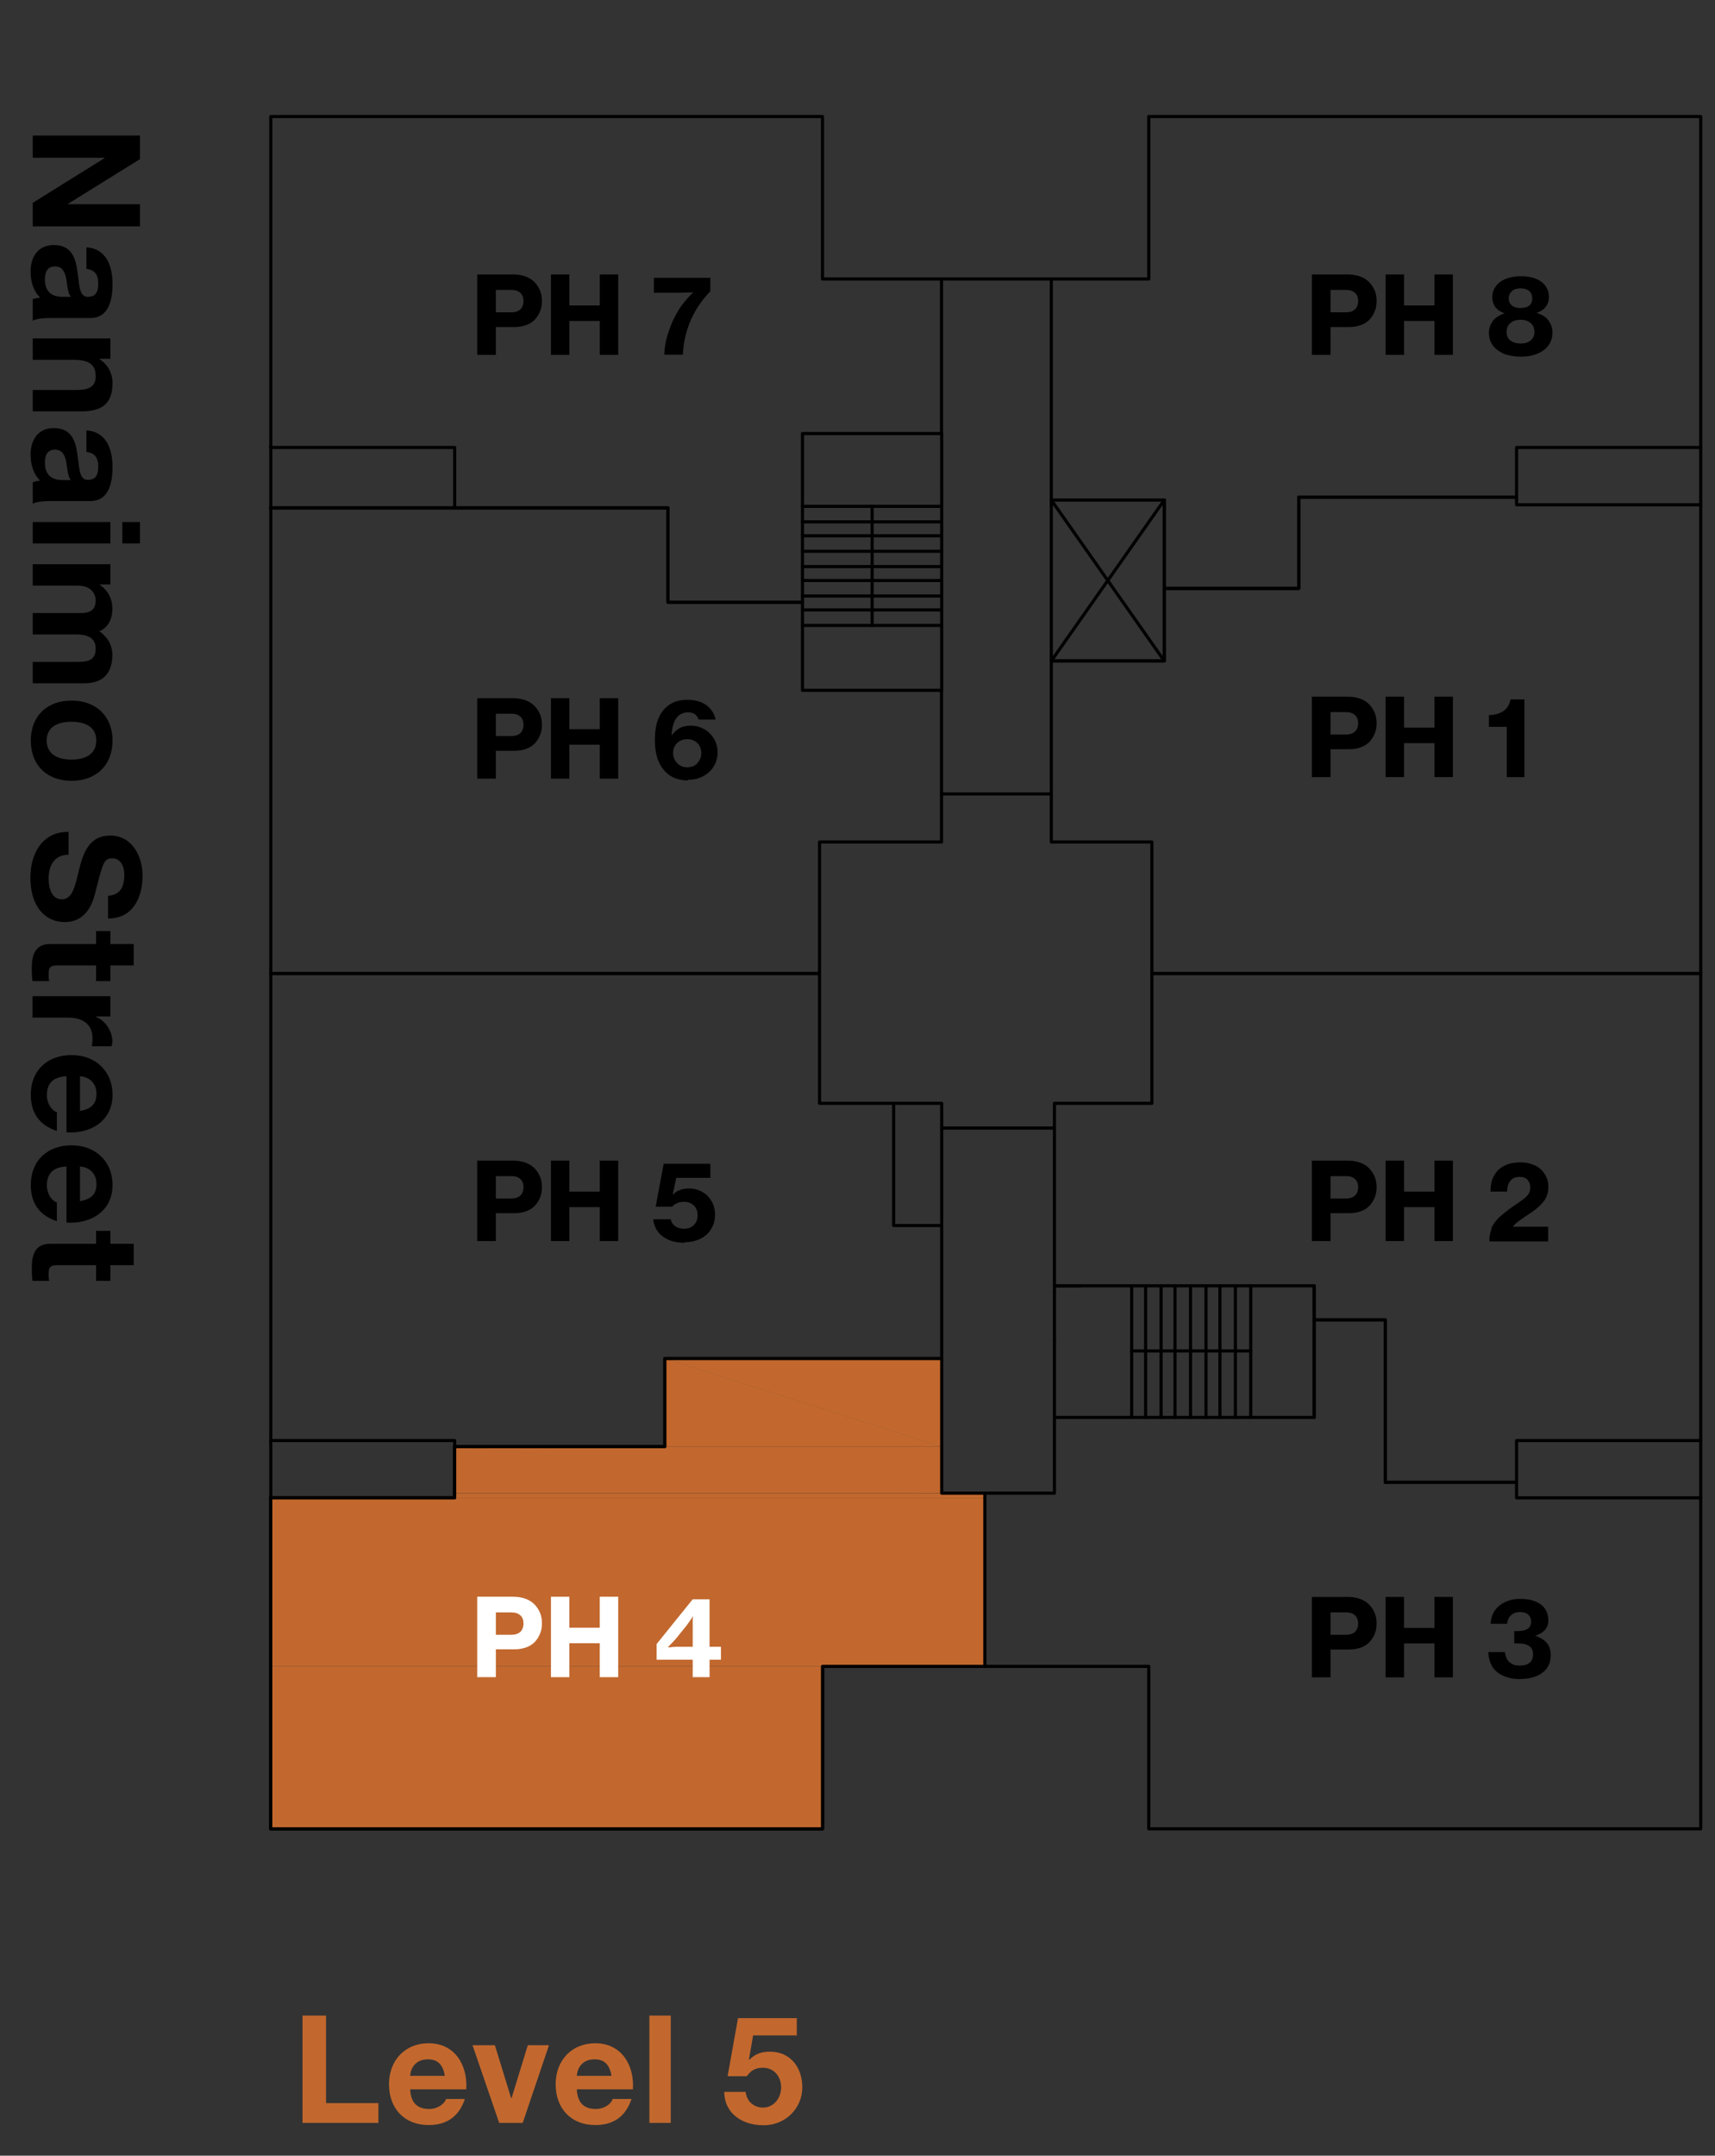 <?xml version="1.0" encoding="UTF-8"?> <svg xmlns="http://www.w3.org/2000/svg" id="Layer_2" data-name="Layer 2" viewBox="0 0 87.47 109.88"><rect x="0" y="0" width="87.47" height="109.88" fill="#333333" stroke="none"/><defs><style> .cls-1 { stroke: #000; stroke-width: .16px; } .cls-1, .cls-2 { fill: none; stroke-linecap: round; stroke-linejoin: round; } .cls-2 { stroke: #c2682e; } .cls-2, .cls-3, .cls-4, .cls-5 { stroke-width: 0px; } .cls-4 { fill: #c2682e; } .cls-5 { fill: #fff; } </style></defs><g id="Layer_1-2" data-name="Layer 1"><g><polyline class="cls-1" points="86.74 76.35 86.74 73.43 86.66 73.43"></polyline><line class="cls-1" x1="13.81" y1="22.81" x2="13.81" y2="25.89"></line><polyline class="cls-1" points="13.89 73.43 13.81 73.43 13.81 76.35 13.89 76.35"></polyline><line class="cls-1" x1="63.79" y1="65.54" x2="63.79" y2="68.86"></line><line class="cls-1" x1="63.01" y1="65.54" x2="63.01" y2="68.86"></line><line class="cls-1" x1="62.22" y1="65.54" x2="62.22" y2="68.86"></line><polyline class="cls-1" points="13.81 22.81 23.19 22.81 23.19 25.89 34.07 25.89 34.07 30.7 40.93 30.7 40.93 22.1 48.02 22.1 48.02 14.22 41.95 14.22 41.95 5.94 13.81 5.94 13.81 22.81"></polyline><polyline class="cls-1" points="23.19 25.89 13.81 25.89 13.89 25.89"></polyline><line class="cls-1" x1="13.89" y1="22.81" x2="13.81" y2="22.81"></line><line class="cls-1" x1="53.62" y1="14.22" x2="48.03" y2="14.22"></line><polyline class="cls-1" points="86.66 22.81 86.74 22.81 86.74 25.73 86.66 25.73"></polyline><polyline class="cls-1" points="53.62 25.49 53.62 33.69 59.38 33.69 59.38 25.49"></polyline><polyline class="cls-1" points="86.74 49.62 86.74 25.73 77.35 25.73 77.35 25.34 66.24 25.34 66.24 29.99 59.38 29.99 59.38 33.69 53.62 33.69 53.62 42.92 58.75 42.92 58.75 49.62 86.74 49.62"></polyline><line class="cls-1" x1="61.51" y1="65.54" x2="61.51" y2="68.86"></line><line class="cls-1" x1="60.72" y1="65.54" x2="60.72" y2="68.86"></line><line class="cls-1" x1="63.79" y1="68.86" x2="63.79" y2="72.25"></line><line class="cls-1" x1="63.01" y1="68.86" x2="63.01" y2="72.25"></line><line class="cls-1" x1="62.22" y1="68.86" x2="62.22" y2="72.25"></line><line class="cls-1" x1="61.51" y1="68.86" x2="61.51" y2="72.25"></line><line class="cls-1" x1="60.72" y1="68.86" x2="60.72" y2="72.25"></line><line class="cls-1" x1="59.93" y1="68.86" x2="59.93" y2="72.25"></line><line class="cls-1" x1="59.22" y1="68.86" x2="59.22" y2="72.25"></line><line class="cls-1" x1="58.43" y1="68.86" x2="58.43" y2="72.25"></line><line class="cls-1" x1="57.72" y1="68.86" x2="57.72" y2="72.25"></line><line class="cls-1" x1="86.66" y1="76.35" x2="86.74" y2="76.35"></line><polyline class="cls-1" points="48.03 76.11 50.23 76.11 50.23 84.94 41.95 84.94 41.95 93.22 13.81 93.22 13.81 76.35 23.19 76.35 23.19 73.74 33.91 73.74 33.91 69.25 48.03 69.25 48.03 76.11"></polyline><polyline class="cls-1" points="45.58 56.24 48.03 56.24 48.03 62.47 48.03 69.25 33.91 69.25 33.91 73.74 23.19 73.74 23.19 73.43 13.81 73.43 13.81 49.62 13.89 49.62 41.8 49.62 41.8 56.24 45.58 56.24 45.58 62.47 48.03 62.47"></polyline><polyline class="cls-1" points="13.81 25.89 34.07 25.89 34.07 30.7 40.93 30.7 40.93 35.19 48.02 35.19 48.02 42.92 41.8 42.92 41.8 49.62 13.81 49.62 13.81 25.89"></polyline><line class="cls-1" x1="48.03" y1="22.1" x2="48.03" y2="22.34"></line><line class="cls-1" x1="48.03" y1="24.86" x2="48.03" y2="35.19"></line><polyline class="cls-1" points="44.48 31.88 44.48 25.81 48.03 25.81"></polyline><line class="cls-1" x1="44.48" y1="26.6" x2="48.03" y2="26.6"></line><line class="cls-1" x1="44.48" y1="27.31" x2="48.03" y2="27.31"></line><line class="cls-1" x1="44.48" y1="28.1" x2="48.03" y2="28.1"></line><line class="cls-1" x1="44.48" y1="28.88" x2="48.03" y2="28.88"></line><line class="cls-1" x1="44.48" y1="29.59" x2="48.03" y2="29.59"></line><line class="cls-1" x1="44.48" y1="30.38" x2="48.03" y2="30.38"></line><line class="cls-1" x1="44.48" y1="31.09" x2="48.03" y2="31.09"></line><line class="cls-1" x1="44.48" y1="31.88" x2="48.03" y2="31.88"></line><line class="cls-1" x1="44.48" y1="25.81" x2="40.93" y2="25.81"></line><line class="cls-1" x1="44.48" y1="26.6" x2="40.93" y2="26.6"></line><line class="cls-1" x1="44.48" y1="27.31" x2="40.93" y2="27.31"></line><line class="cls-1" x1="44.48" y1="28.1" x2="40.93" y2="28.1"></line><line class="cls-1" x1="44.48" y1="28.88" x2="40.93" y2="28.88"></line><line class="cls-1" x1="44.48" y1="29.59" x2="40.93" y2="29.59"></line><line class="cls-1" x1="44.48" y1="30.38" x2="40.93" y2="30.38"></line><line class="cls-1" x1="44.48" y1="31.09" x2="40.93" y2="31.09"></line><line class="cls-1" x1="44.48" y1="31.88" x2="40.93" y2="31.88"></line><line class="cls-1" x1="67.03" y1="65.54" x2="67.03" y2="72.25"></line><polyline class="cls-1" points="63.79 68.86 57.72 68.86 57.72 65.55"></polyline><polyline class="cls-1" points="55.12 65.54 53.78 65.54 53.78 65.86"></polyline><line class="cls-1" x1="53.78" y1="68.3" x2="53.78" y2="72.25"></line><line class="cls-1" x1="53.39" y1="57.5" x2="53.78" y2="57.5"></line><line class="cls-1" x1="48.03" y1="40.47" x2="53.62" y2="40.47"></line><line class="cls-1" x1="59.93" y1="65.54" x2="59.93" y2="68.86"></line><line class="cls-1" x1="59.22" y1="65.54" x2="59.22" y2="68.86"></line><line class="cls-1" x1="58.43" y1="65.54" x2="58.43" y2="68.86"></line><line class="cls-1" x1="53.62" y1="25.49" x2="59.38" y2="33.69"></line><line class="cls-1" x1="53.62" y1="33.69" x2="59.38" y2="25.49"></line><polyline class="cls-1" points="53.62 25.49 53.62 14.22 58.59 14.22 58.59 5.94 86.74 5.94 86.74 22.81 77.35 22.81 77.35 25.34 66.24 25.34 66.24 29.99 59.38 29.99 59.38 25.49 53.62 25.49"></polyline><polyline class="cls-1" points="53.78 56.24 58.75 56.24 58.75 49.62 86.74 49.62 86.74 73.43 77.35 73.43 77.35 75.56 70.65 75.56 70.65 67.28 67.03 67.28 67.03 65.54 53.78 65.54 53.78 56.24"></polyline><polyline class="cls-1" points="67.03 67.28 70.65 67.28 70.65 75.56 77.35 75.56 77.35 76.35 86.74 76.35 86.74 93.22 58.59 93.22 58.59 84.94 50.23 84.94 50.23 76.11 53.78 76.11 53.78 72.25 67.03 72.25 67.03 67.28"></polyline><polyline class="cls-1" points="48.03 76.11 50.23 76.11 50.23 84.94 41.95 84.94 41.95 93.22 13.81 93.22 13.81 76.35 23.19 76.35 23.19 73.74 33.91 73.74 33.91 69.25 48.03 69.25 48.03 76.11"></polyline><path class="cls-4" d="M33.91,69.25l14.11,4.49h-14.11v-4.49ZM48.03,69.25h-14.11l14.11,4.49v-4.49Z"></path><path class="cls-2" d="M33.91,69.25l14.11,4.49h-14.11v-4.49ZM48.03,69.25h-14.11l14.11,4.49v-4.49Z"></path><path class="cls-4" d="M23.19,73.74l24.83,2.36h-24.83v-2.36ZM48.03,73.74h-24.83l24.83,2.36v-2.36Z"></path><path class="cls-2" d="M23.19,73.74l24.83,2.36h-24.83v-2.36ZM48.03,73.74h-24.83l24.83,2.36v-2.36Z"></path><path class="cls-4" d="M23.19,76.35h27.04l-27.04-.24v.24ZM23.19,76.11l27.04.24v-.24h-27.04Z"></path><path class="cls-2" d="M23.19,76.11l27.04.24h-27.04v-.24ZM50.23,76.11h-27.04l27.04.24v-.24Z"></path><path class="cls-4" d="M13.81,76.35l36.42,8.59H13.81v-8.59ZM50.23,76.35H13.81l36.42,8.59v-8.59Z"></path><path class="cls-2" d="M13.81,76.35l36.42,8.59H13.81v-8.59ZM50.23,76.35H13.81l36.42,8.59v-8.59Z"></path><path class="cls-4" d="M13.81,93.22h28.15l-28.15-8.28v8.28ZM13.81,84.94l28.15,8.28v-8.28H13.81Z"></path><path class="cls-2" d="M13.81,84.94l28.15,8.28H13.81v-8.28ZM41.95,84.94H13.81l28.15,8.28v-8.28Z"></path><polyline class="cls-1" points="48.03 76.11 50.23 76.11 50.23 84.94 41.95 84.94 41.95 93.22 13.81 93.22 13.81 76.35 23.19 76.35 23.19 73.74 33.91 73.74 33.91 69.25 48.03 69.25 48.03 76.11"></polyline><line class="cls-1" x1="48.03" y1="22.34" x2="48.03" y2="24.86"></line><line class="cls-1" x1="53.39" y1="57.5" x2="48.03" y2="57.5"></line><line class="cls-1" x1="53.78" y1="65.86" x2="53.78" y2="68.3"></line><g><path class="cls-3" d="M24.33,35.59h1.82c.48,0,.84.13,1.1.38.12.12.22.27.29.43.07.16.1.35.1.55s-.03.37-.1.53c-.06.16-.16.3-.27.42-.12.12-.26.21-.43.27-.17.06-.36.1-.57.1h-.98v1.42h-.95v-4.1ZM25.28,37.52h.8c.2,0,.35-.05.46-.15.1-.1.16-.24.16-.42s-.05-.32-.16-.42c-.11-.1-.25-.15-.45-.15h-.8v1.13Z"></path><path class="cls-3" d="M28.1,35.59h.94v1.58h1.55v-1.58h.94v4.1h-.94v-1.73h-1.55v1.73h-.94v-4.1Z"></path><path class="cls-3" d="M35.09,39.78c-.28,0-.52-.05-.72-.14-.21-.09-.38-.23-.52-.4-.15-.18-.27-.4-.34-.65-.07-.25-.11-.53-.11-.85,0-.32.03-.61.1-.88.07-.26.19-.49.35-.68.14-.17.31-.29.51-.38.2-.09.44-.13.72-.13.2,0,.38.03.55.08.16.05.3.12.42.21.12.09.21.2.29.32.08.12.13.26.16.4h-.86c-.03-.09-.09-.18-.17-.25-.08-.08-.21-.12-.37-.12-.52,0-.8.39-.85,1.17h.01c.11-.15.24-.27.4-.36.15-.09.34-.13.56-.13.19,0,.37.03.53.1.17.07.32.16.44.28s.23.27.3.43.11.36.11.56-.04.39-.12.56-.18.32-.32.44-.3.22-.48.29c-.19.07-.39.1-.61.1ZM35.06,39.11c.1,0,.19-.02.28-.05.09-.03.16-.08.22-.15s.11-.14.15-.23c.04-.09.06-.18.06-.28s-.02-.2-.05-.29c-.04-.09-.08-.17-.15-.23-.06-.06-.14-.11-.23-.15-.09-.04-.18-.05-.28-.05-.22,0-.4.07-.53.2-.14.13-.2.31-.2.51,0,.11.02.2.06.29.04.09.09.16.15.23.07.06.14.11.23.15.09.04.19.05.29.05Z"></path></g><g><path class="cls-3" d="M24.33,59.16h1.82c.48,0,.84.13,1.1.38.12.12.22.27.29.43.07.16.1.35.1.55s-.03.37-.1.53c-.06.16-.16.3-.27.42-.12.12-.26.21-.43.27-.17.06-.36.1-.57.1h-.98v1.42h-.95v-4.1ZM25.28,61.09h.8c.2,0,.35-.05.46-.15.1-.1.16-.24.16-.42s-.05-.32-.16-.42c-.11-.1-.25-.15-.45-.15h-.8v1.13Z"></path><path class="cls-3" d="M28.1,59.16h.94v1.58h1.55v-1.58h.94v4.1h-.94v-1.73h-1.55v1.73h-.94v-4.1Z"></path><path class="cls-3" d="M34.92,63.35c-.22,0-.42-.03-.61-.08-.19-.05-.35-.13-.5-.24-.14-.1-.26-.23-.34-.38s-.14-.32-.15-.5h.89c.03.15.1.26.22.35s.27.13.46.13c.21,0,.37-.06.5-.19.13-.13.19-.29.19-.5s-.07-.38-.2-.5c-.13-.12-.29-.18-.48-.18-.14,0-.26.02-.37.07s-.19.11-.25.18h-.84l.41-2.19h2.38v.72h-1.74l-.18.86h.01c.09-.1.2-.18.33-.23.13-.06.29-.09.48-.09.18,0,.35.03.51.09.16.06.3.15.43.27.12.12.22.26.29.42.07.17.11.35.11.56s-.04.41-.12.58-.18.32-.32.44-.3.22-.5.28c-.19.07-.4.1-.63.1Z"></path></g><g><path class="cls-5" d="M24.33,81.39h1.82c.48,0,.84.13,1.1.38.12.12.22.27.29.43.07.16.1.35.1.55s-.03.37-.1.53c-.06.16-.16.3-.27.42-.12.12-.26.21-.43.27-.17.06-.36.1-.57.1h-.98v1.42h-.95v-4.1ZM25.28,83.33h.8c.2,0,.35-.05.46-.15.1-.1.16-.24.16-.42s-.05-.32-.16-.42c-.11-.1-.25-.15-.45-.15h-.8v1.13Z"></path><path class="cls-5" d="M28.1,81.39h.94v1.58h1.55v-1.58h.94v4.1h-.94v-1.73h-1.55v1.73h-.94v-4.1Z"></path><path class="cls-5" d="M35.33,84.6h-1.84v-.8l1.84-2.28h.86v2.42h.58v.66h-.58v.89h-.86v-.89ZM34.09,83.97c.07,0,.13,0,.2-.02.06,0,.12,0,.18-.01.07,0,.13,0,.18,0h.68v-.95c0-.06,0-.12,0-.19,0-.07,0-.13,0-.2,0-.07,0-.14.02-.21h-.01c-.04.07-.09.13-.13.2-.04.05-.08.11-.13.18-.04.06-.09.12-.13.17l-.42.52c-.04.05-.09.11-.14.16-.05.06-.1.11-.15.16-.06.06-.11.12-.17.18h0Z"></path></g><g><path class="cls-3" d="M66.9,13.99h1.82c.48,0,.84.13,1.1.38.12.12.22.27.29.43.07.16.1.35.1.55s-.03.37-.1.53c-.06.16-.16.3-.27.42-.12.12-.26.21-.43.27-.17.06-.36.1-.57.1h-.98v1.42h-.95v-4.1ZM67.85,15.92h.8c.2,0,.35-.05.46-.15.1-.1.16-.24.16-.42s-.05-.32-.16-.42c-.11-.1-.25-.15-.45-.15h-.8v1.13Z"></path><path class="cls-3" d="M70.67,13.99h.94v1.58h1.55v-1.58h.94v4.1h-.94v-1.73h-1.55v1.73h-.94v-4.1Z"></path><path class="cls-3" d="M77.56,18.18c-.24,0-.45-.03-.65-.08-.2-.05-.37-.13-.51-.24-.15-.1-.26-.23-.34-.38s-.12-.32-.12-.51c0-.23.07-.43.2-.61.13-.17.33-.3.58-.38v-.02c-.21-.07-.36-.18-.46-.32-.1-.14-.15-.3-.15-.48,0-.16.03-.31.1-.44.07-.13.17-.25.29-.34.13-.1.28-.17.46-.22.18-.05.38-.08.6-.08s.42.02.6.07c.18.05.33.12.45.21s.22.2.29.34c.07.13.1.28.1.45,0,.18-.05.33-.15.47-.1.14-.25.25-.46.32v.02c.26.07.46.2.59.38.13.18.2.38.2.61,0,.19-.04.37-.12.52-.08.15-.19.28-.34.39-.14.1-.31.18-.51.24-.2.06-.41.08-.65.08ZM77.56,17.51c.21,0,.38-.05.51-.16s.19-.25.19-.43c0-.19-.06-.34-.19-.45-.12-.11-.3-.17-.52-.17s-.4.06-.52.17c-.13.11-.19.26-.19.45s.06.33.19.43.3.16.53.16ZM77.55,15.7c.2,0,.34-.04.45-.13s.15-.21.15-.36-.05-.28-.15-.37-.25-.14-.45-.14-.34.05-.44.14c-.1.09-.16.21-.16.37s.05.27.16.36c.11.09.25.13.44.13Z"></path></g><g><path class="cls-3" d="M66.9,35.51h1.82c.48,0,.84.13,1.1.38.12.12.22.27.29.43.07.16.1.35.1.55s-.03.37-.1.53c-.06.16-.16.3-.27.42-.12.12-.26.21-.43.27-.17.06-.36.1-.57.1h-.98v1.42h-.95v-4.1ZM67.85,37.44h.8c.2,0,.35-.05.46-.15.1-.1.16-.24.16-.42s-.05-.32-.16-.42c-.11-.1-.25-.15-.45-.15h-.8v1.13Z"></path><path class="cls-3" d="M70.67,35.51h.94v1.58h1.55v-1.58h.94v4.1h-.94v-1.73h-1.55v1.73h-.94v-4.1Z"></path><path class="cls-3" d="M76.85,37.05h-.91v-.6c.29,0,.53-.07.73-.2.2-.13.32-.33.37-.6h.71v3.96h-.9v-2.56Z"></path></g><g><path class="cls-3" d="M66.9,59.16h1.82c.48,0,.84.13,1.1.38.12.12.22.27.29.43.07.16.1.35.1.55s-.03.37-.1.53c-.06.16-.16.3-.27.42-.12.12-.26.21-.43.27-.17.06-.36.1-.57.1h-.98v1.42h-.95v-4.1ZM67.85,61.09h.8c.2,0,.35-.05.46-.15.1-.1.16-.24.16-.42s-.05-.32-.16-.42c-.11-.1-.25-.15-.45-.15h-.8v1.13Z"></path><path class="cls-3" d="M70.67,59.16h.94v1.58h1.55v-1.58h.94v4.1h-.94v-1.73h-1.55v1.73h-.94v-4.1Z"></path><path class="cls-3" d="M76.05,62.64c.07-.17.17-.33.3-.47.09-.1.19-.19.3-.28s.22-.18.33-.26c.11-.08.22-.16.34-.24.11-.08.22-.15.32-.22.13-.09.23-.19.3-.28.07-.1.11-.21.11-.35,0-.17-.05-.3-.14-.4s-.23-.15-.4-.15c-.21,0-.36.06-.46.18-.06.07-.11.15-.14.25-.03.1-.04.2-.04.32h-.85c0-.2.02-.37.06-.52.04-.15.11-.29.2-.42.11-.17.28-.3.49-.4.21-.1.47-.15.77-.15.23,0,.43.03.61.1.18.06.33.15.45.27.12.11.21.25.28.4s.09.31.09.49c0,.23-.05.42-.14.58s-.21.29-.35.42c-.1.09-.21.18-.33.26-.12.08-.24.16-.36.24-.12.08-.23.16-.34.24-.11.08-.2.17-.28.26v.02h1.79v.75h-3c0-.24.04-.45.11-.62Z"></path></g><g><path class="cls-3" d="M66.9,81.4h1.82c.48,0,.84.13,1.1.38.12.12.22.27.29.43.07.16.1.35.1.55s-.03.37-.1.53c-.06.16-.16.3-.27.42-.12.12-.26.21-.43.27-.17.06-.36.1-.57.1h-.98v1.42h-.95v-4.1ZM67.85,83.33h.8c.2,0,.35-.05.46-.15.1-.1.16-.24.16-.42s-.05-.32-.16-.42c-.11-.1-.25-.15-.45-.15h-.8v1.13Z"></path><path class="cls-3" d="M70.67,81.4h.94v1.58h1.55v-1.58h.94v4.1h-.94v-1.73h-1.55v1.73h-.94v-4.1Z"></path><path class="cls-3" d="M77.55,85.59c-.26,0-.48-.03-.67-.09s-.36-.14-.5-.25c-.16-.12-.28-.28-.35-.46s-.12-.37-.12-.58h.85c0,.09.03.18.06.27.03.08.08.16.14.22.06.06.14.11.23.15s.21.05.34.05c.21,0,.37-.05.49-.15.12-.1.17-.25.17-.43s-.06-.32-.19-.41-.3-.14-.53-.14h-.24v-.63h.21c.2,0,.36-.04.48-.12.12-.08.17-.2.17-.37,0-.15-.05-.26-.15-.35-.1-.09-.24-.13-.41-.13-.11,0-.21.02-.29.05-.08.04-.15.08-.2.14-.05.05-.09.12-.12.19s-.05.15-.05.22h-.84c0-.18.04-.34.11-.5.07-.15.17-.29.3-.4.13-.11.29-.2.47-.27s.4-.1.64-.1c.21,0,.4.02.58.07.17.05.33.12.45.21.13.09.23.21.29.35s.1.29.1.46c0,.21-.06.37-.18.5s-.28.22-.49.29h0c.25.08.44.2.58.35.14.16.21.37.21.64,0,.21-.04.39-.12.54-.08.15-.19.28-.34.38-.14.1-.3.17-.49.22-.18.05-.38.07-.59.07Z"></path></g><g><path class="cls-3" d="M24.33,13.99h1.82c.48,0,.84.13,1.1.38.12.12.22.27.29.43.07.16.1.35.1.55s-.03.37-.1.53c-.06.16-.16.3-.27.42-.12.12-.26.21-.43.27-.17.06-.36.1-.57.1h-.98v1.42h-.95v-4.1ZM25.28,15.92h.8c.2,0,.35-.05.46-.15.1-.1.16-.24.16-.42s-.05-.32-.16-.42c-.11-.1-.25-.15-.45-.15h-.8v1.13Z"></path><path class="cls-3" d="M28.1,13.99h.94v1.58h1.55v-1.58h.94v4.1h-.94v-1.73h-1.55v1.73h-.94v-4.1Z"></path><path class="cls-3" d="M34.05,17.07c.1-.32.21-.62.35-.89s.29-.52.46-.73.33-.4.5-.54h0c-.1,0-.2,0-.31,0-.09,0-.19.01-.31.01-.11,0-.22,0-.33,0h-1.06v-.76h2.88v.69c-.18.18-.35.38-.51.61-.17.23-.31.48-.44.75-.13.27-.23.57-.31.88-.08.31-.13.64-.14.99h-.95c.01-.36.07-.69.17-1.02Z"></path></g><g><path class="cls-4" d="M15.43,102.74h1.2v4.46h2.67v1.01h-3.87v-5.47Z"></path><path class="cls-4" d="M20.92,106.5c.03.69.37,1,.97,1,.44,0,.79-.27.86-.51h.96c-.31.93-.96,1.33-1.85,1.33-1.25,0-2.02-.86-2.02-2.08s.82-2.09,2.02-2.09c1.35,0,2,1.13,1.92,2.35h-2.86ZM22.69,105.81c-.1-.55-.34-.84-.87-.84-.69,0-.89.54-.9.84h1.77Z"></path><path class="cls-4" d="M26.67,108.21h-1.21l-1.36-3.96h1.14l.83,2.7h.02l.83-2.7h1.08l-1.34,3.96Z"></path><path class="cls-4" d="M29.42,106.5c.03.69.37,1,.97,1,.44,0,.79-.27.86-.51h.96c-.31.93-.96,1.33-1.85,1.33-1.25,0-2.02-.86-2.02-2.08s.82-2.09,2.02-2.09c1.35,0,2,1.13,1.92,2.35h-2.86ZM31.19,105.81c-.1-.55-.34-.84-.87-.84-.69,0-.89.54-.9.84h1.77Z"></path><path class="cls-4" d="M33.12,102.74h1.09v5.47h-1.09v-5.47Z"></path><path class="cls-4" d="M40.62,103.75h-2.21l-.21,1.22.02.02c.29-.3.63-.41,1.05-.41,1.06,0,1.65.82,1.65,1.82,0,1.1-.91,1.95-1.99,1.93-1.04,0-1.98-.57-1.99-1.7h1.09c.05.47.41.8.88.8.57,0,.93-.5.93-1.03s-.34-1-.93-1c-.39,0-.61.14-.82.43h-.98l.53-2.96h3v.9Z"></path></g><g><path class="cls-3" d="M7.14,6.91v1.2l-3.67,2.28v.02h3.67v1.13H1.67v-1.2l3.66-2.28v-.02H1.67v-1.13h5.47Z"></path><path class="cls-3" d="M4.41,12.61c1.02.06,1.33.97,1.33,1.86,0,.79-.18,1.74-1.13,1.74h-2.06c-.36,0-.72.04-.88.14v-1.1c.12-.04.25-.07.38-.08-.36-.34-.49-.85-.49-1.33,0-.75.38-1.35,1.19-1.35.9,0,1.11.67,1.2,1.35.1.67.08,1.29.52,1.29.47,0,.54-.32.54-.7,0-.41-.17-.68-.6-.72v-1.09ZM3.61,15.12c-.16-.18-.17-.57-.23-.9-.07-.34-.18-.64-.58-.64s-.51.31-.51.67c0,.85.67.88.91.88h.41Z"></path><path class="cls-3" d="M5.63,17.26v1.03h-.55v.02c.44.28.66.75.66,1.21,0,1.16-.65,1.45-1.63,1.45H1.67v-1.09h2.24c.65,0,.97-.19.97-.7,0-.59-.33-.84-1.13-.84H1.67v-1.09h3.96Z"></path><path class="cls-3" d="M4.41,21.94c1.02.06,1.33.97,1.33,1.86,0,.79-.18,1.74-1.13,1.74h-2.06c-.36,0-.72.04-.88.14v-1.1c.12-.04.25-.07.38-.08-.36-.34-.49-.85-.49-1.33,0-.75.38-1.35,1.19-1.35.9,0,1.11.67,1.2,1.35.1.67.08,1.29.52,1.29.47,0,.54-.32.54-.7,0-.41-.17-.68-.6-.72v-1.09ZM3.61,24.46c-.16-.18-.17-.57-.23-.9-.07-.34-.18-.64-.58-.64s-.51.31-.51.67c0,.85.67.88.91.88h.41Z"></path><path class="cls-3" d="M5.63,26.61v1.09H1.67v-1.09h3.96ZM6.24,27.7v-1.09h.9v1.09h-.9Z"></path><path class="cls-3" d="M5.63,28.76v1.03h-.54v.02c.41.28.64.7.64,1.21s-.18.94-.66,1.16c.34.23.66.64.66,1.2,0,.84-.39,1.45-1.42,1.45H1.67v-1.09h2.24c.53,0,.97-.05.97-.67s-.51-.73-1-.73H1.67v-1.09h2.22c.46,0,.99.03.99-.66,0-.21-.14-.74-.91-.74H1.67v-1.09h3.96Z"></path><path class="cls-3" d="M5.74,37.75c0,1.25-.83,2.05-2.09,2.05s-2.08-.8-2.08-2.05.83-2.04,2.08-2.04,2.09.8,2.09,2.04ZM2.38,37.75c0,.74.64.97,1.26.97s1.27-.22,1.27-.97-.64-.96-1.27-.96-1.26.22-1.26.96Z"></path><path class="cls-3" d="M3.49,43.57c-.73,0-1.01.57-1.01,1.21,0,.42.12,1.06.68,1.06.59,0,.69-.82.9-1.62.21-.81.53-1.63,1.56-1.63,1.12,0,1.65,1.06,1.65,2.04,0,1.14-.5,2.19-1.76,2.19v-1.16c.66-.04.83-.51.83-1.08,0-.38-.16-.83-.62-.83-.42,0-.48.26-.83,1.63-.1.4-.35,1.62-1.59,1.62-1,0-1.75-.79-1.75-2.27,0-1.21.6-2.34,1.95-2.33v1.17Z"></path><path class="cls-3" d="M5.63,49.21v.8h-.73v-.8h-1.96c-.37,0-.46.09-.46.46,0,.12,0,.22.03.34h-.85c-.03-.18-.04-.42-.04-.64,0-.67.15-1.25.94-1.25h2.34v-.66h.73v.66h1.19v1.09h-1.19Z"></path><path class="cls-3" d="M5.63,50.78v1.03h-.74v.02c.5.2.84.74.84,1.26,0,.08-.02.17-.04.24h-1.01c.02-.1.04-.26.04-.39,0-.8-.58-1.07-1.27-1.07h-1.79v-1.09h3.96Z"></path><path class="cls-3" d="M3.39,54.86c-.69.03-1,.37-1,.97,0,.44.27.79.51.86v.96c-.93-.31-1.33-.96-1.33-1.85,0-1.25.86-2.02,2.08-2.02s2.09.82,2.09,2.02c0,1.35-1.13,2-2.35,1.92v-2.86ZM4.08,56.63c.55-.1.84-.34.84-.87,0-.69-.54-.89-.84-.9v1.77Z"></path><path class="cls-3" d="M3.39,59.46c-.69.03-1,.37-1,.97,0,.44.27.79.51.86v.96c-.93-.31-1.33-.96-1.33-1.85,0-1.25.86-2.02,2.08-2.02s2.09.82,2.09,2.02c0,1.35-1.13,2-2.35,1.92v-2.86ZM4.08,61.23c.55-.1.84-.34.84-.87,0-.69-.54-.89-.84-.9v1.77Z"></path><path class="cls-3" d="M5.63,64.49v.8h-.73v-.8h-1.96c-.37,0-.46.09-.46.46,0,.12,0,.22.03.34h-.85c-.03-.18-.04-.42-.04-.64,0-.67.15-1.25.94-1.25h2.34v-.66h.73v.66h1.19v1.09h-1.19Z"></path></g></g></g></svg> 